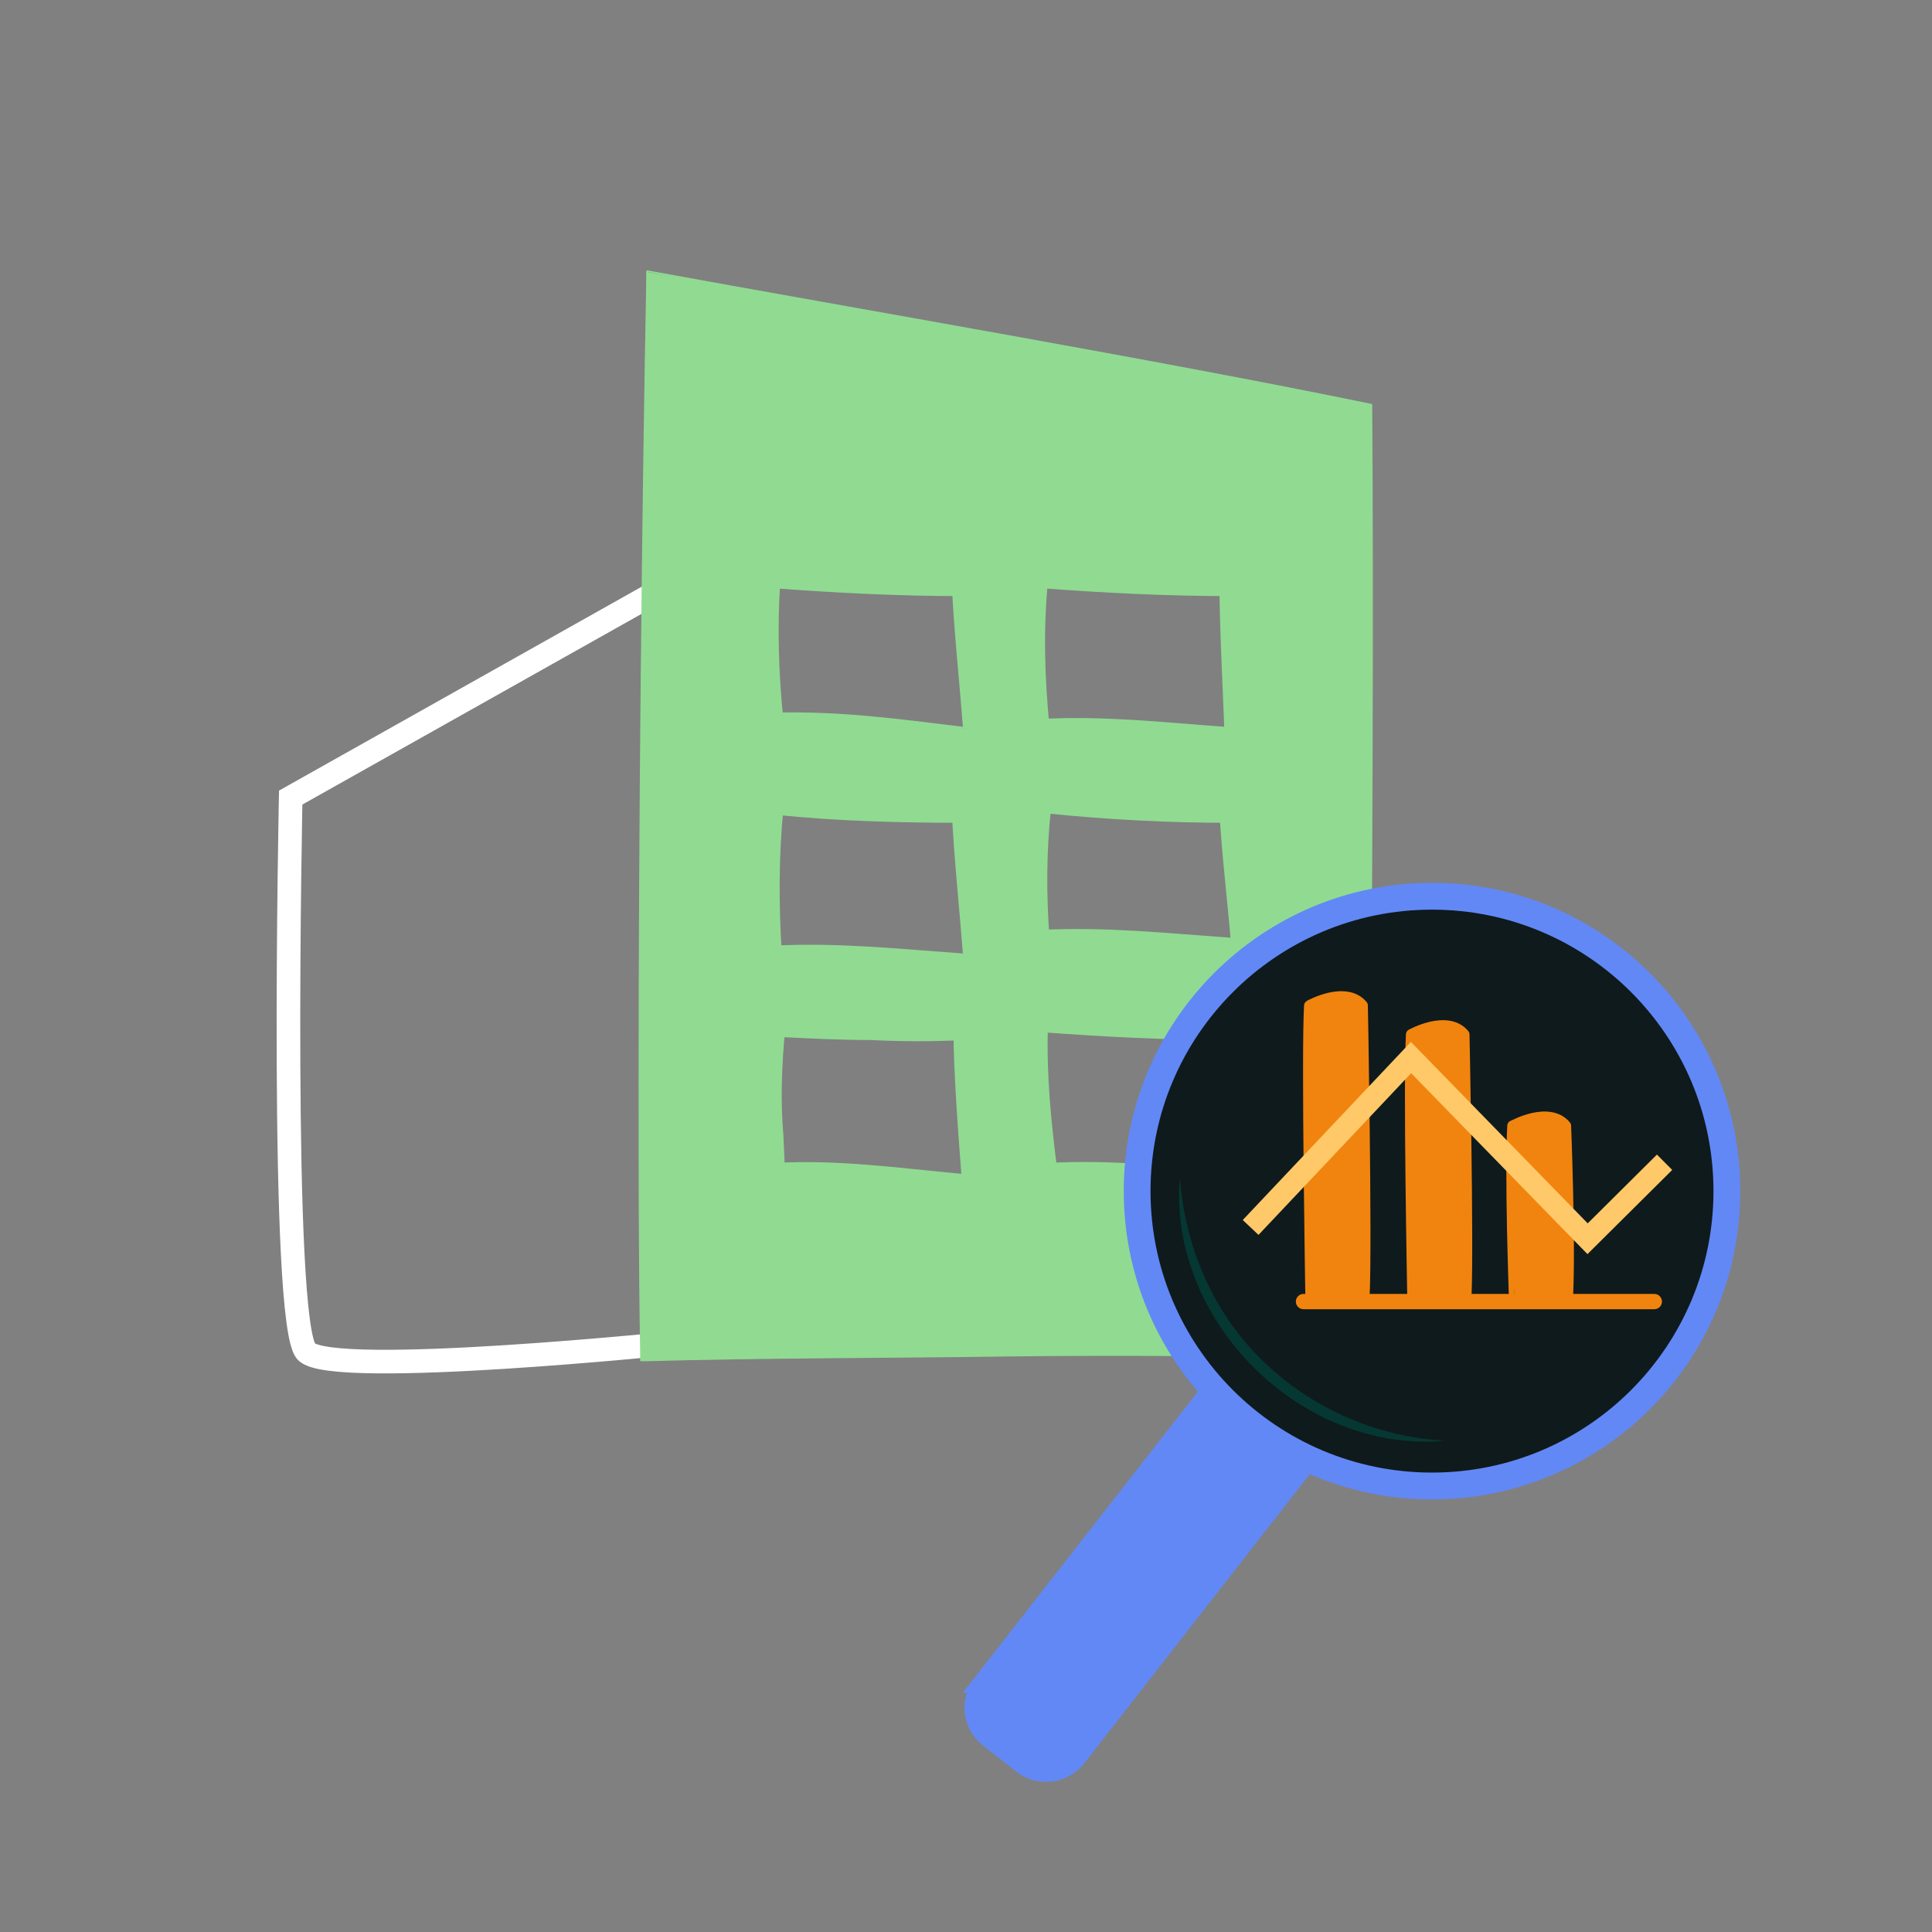 <?xml version="1.0" encoding="utf-8"?>
<svg xmlns="http://www.w3.org/2000/svg" width="100" height="100" viewBox="0 0 100 100" fill="none">
<rect x="0" y="0" width="100" height="100" fill="#808080" stroke="none"/>
<path fill-rule="evenodd" clip-rule="evenodd" d="M15.65 41.644L35.636 30.408L35.037 29.342L14.443 40.921L14.435 41.27L15.046 41.283C14.435 41.27 14.435 41.27 14.435 41.27L14.429 41.578C14.425 41.779 14.42 42.073 14.414 42.448C14.401 43.198 14.384 44.271 14.368 45.562C14.336 48.145 14.308 51.604 14.323 55.108C14.338 58.609 14.397 62.163 14.539 64.931C14.61 66.314 14.702 67.513 14.823 68.416C14.883 68.867 14.951 69.259 15.032 69.57C15.073 69.725 15.12 69.872 15.175 70.002C15.227 70.124 15.306 70.275 15.429 70.398C15.626 70.595 15.899 70.704 16.132 70.774C16.384 70.85 16.684 70.906 17.013 70.949C17.674 71.035 18.519 71.075 19.47 71.085C21.375 71.104 23.774 70.999 26.116 70.851C28.461 70.703 30.761 70.511 32.474 70.357C33.331 70.28 34.041 70.212 34.538 70.163C34.786 70.139 34.981 70.119 35.114 70.106L35.266 70.09L35.317 70.085C35.317 70.085 35.318 70.085 35.255 69.477C35.191 68.869 35.191 68.869 35.191 68.869L35.141 68.874L34.991 68.89C34.859 68.903 34.666 68.922 34.419 68.947C33.925 68.995 33.218 69.063 32.364 69.139C30.658 69.293 28.369 69.484 26.039 69.631C23.706 69.778 21.343 69.882 19.482 69.863C18.55 69.853 17.761 69.813 17.171 69.737C16.875 69.698 16.647 69.653 16.483 69.603C16.386 69.574 16.331 69.55 16.306 69.537C16.303 69.532 16.301 69.527 16.299 69.521C16.275 69.466 16.247 69.382 16.215 69.261C16.152 69.02 16.091 68.684 16.034 68.255C15.921 67.401 15.83 66.24 15.76 64.868C15.619 62.129 15.561 58.598 15.545 55.102C15.53 51.608 15.558 48.156 15.59 45.577C15.606 44.288 15.623 43.217 15.636 42.469C15.642 42.121 15.647 41.843 15.65 41.644Z" fill="white"/>
<path d="M33.461 14.066V69.966H70.374V21.4L33.461 14.066ZM49.758 60.758L40.143 60.595L40.225 53.343L49.921 53.261L49.758 60.758ZM49.921 49.431H40.143L40.306 42.016L49.921 42.097V49.431V49.431ZM49.921 37.697L40.225 37.371L40.143 30.201L49.921 30.363V37.697ZM63.693 60.676H54.322L53.914 53.179L63.693 53.343V60.676ZM63.693 48.616H53.914L54.159 41.934L63.693 42.097V48.616ZM63.367 37.697H53.996V30.201L63.774 30.363L63.367 37.697Z" fill="#90DB91"/>
<path d="M33.542 14.068C33.786 27.106 33.949 43.159 34.031 56.033C34.031 60.678 34.031 65.241 33.949 69.886L33.542 69.478C39.001 69.56 46.661 69.723 52.039 69.723C58.232 69.723 64.343 69.723 70.536 69.641L70.21 69.967L70.047 57.826C69.966 46.989 69.885 32.24 69.966 21.402L70.455 21.972C59.699 19.772 44.217 16.431 33.542 14.068ZM33.46 13.987C44.624 16.024 59.943 18.631 71.025 20.913C71.107 31.914 71.025 46.825 70.944 57.826L70.781 69.967V70.293C64.506 70.212 58.313 70.13 52.039 70.212C46.661 70.293 39.001 70.293 33.542 70.456H33.135V70.049C33.053 65.323 33.053 60.678 33.053 55.952C33.053 43.403 33.216 26.454 33.46 13.987Z" fill="#90DB91"/>
<path d="M49.84 60.84C46.662 61.166 42.995 61.41 39.735 61.003C39.98 58.477 40.143 55.951 39.98 53.425V53.18H40.306C43.728 52.854 47.151 52.691 50.573 52.773C50.41 55.38 50.166 58.232 49.84 60.84ZM49.758 60.758C49.595 58.64 49.351 55.38 49.351 53.262L49.921 53.832C48.291 53.914 46.662 53.914 45.113 53.832C43.484 53.832 41.854 53.751 40.306 53.669L40.632 53.343C40.469 55.136 40.387 56.929 40.55 58.803L40.632 60.596L40.224 60.188C43.402 60.025 46.336 60.432 49.758 60.758Z" fill="#90DB91"/>
<path d="M49.921 49.433C46.661 49.759 42.995 50.085 39.654 49.759C39.98 47.152 40.142 44.544 39.98 41.937V41.692H40.305C43.728 41.448 47.069 41.366 50.491 41.529C50.491 44.137 50.247 46.907 49.921 49.433ZM49.839 49.352C49.676 47.233 49.35 44.055 49.269 42.018L49.839 42.588C46.661 42.588 43.402 42.507 40.224 42.181L40.55 41.855C40.306 44.3 40.305 46.826 40.468 49.352L40.061 48.944C43.402 48.781 46.417 49.107 49.839 49.352Z" fill="#90DB91"/>
<path d="M49.921 37.7C46.743 37.944 43.076 38.107 39.817 37.7C39.98 35.174 40.143 32.729 39.817 30.203V29.959H40.143C43.565 29.714 47.069 29.633 50.492 29.796C50.492 32.403 50.247 35.174 49.921 37.7ZM49.84 37.618C49.677 35.5 49.351 32.322 49.269 30.285L49.84 30.855C46.58 30.855 43.321 30.692 40.061 30.448L40.387 30.122C40.224 32.485 40.306 34.929 40.55 37.292L40.143 36.885C43.565 36.803 46.499 37.211 49.84 37.618Z" fill="#90DB91"/>
<path d="M63.773 60.678C60.677 61.004 57.173 61.33 53.995 61.004C54.077 58.397 54.077 55.789 53.669 53.181V52.855H53.995C57.417 52.693 60.921 52.611 64.344 52.693C64.262 55.382 64.018 58.152 63.773 60.678ZM63.692 60.597C63.529 58.478 63.203 55.3 63.121 53.263L63.692 53.833C60.432 53.833 57.173 53.67 53.914 53.426L54.24 53.1C54.158 55.626 54.403 58.071 54.728 60.597L54.321 60.189C57.581 60.026 60.432 60.352 63.692 60.597Z" fill="#90DB91"/>
<path d="M63.773 48.619C60.514 48.945 56.847 49.271 53.506 48.945C53.75 46.582 53.995 44.218 53.913 41.855V41.611H54.239C57.58 41.448 61.002 41.285 64.343 41.529C64.262 43.892 64.017 46.337 63.773 48.619ZM63.692 48.537C63.529 46.663 63.203 43.811 63.121 42.018L63.692 42.589C60.514 42.589 57.336 42.426 54.158 42.1L54.402 41.855C54.158 44.056 54.158 46.337 54.321 48.537L53.913 48.13C57.254 47.967 60.269 48.293 63.692 48.537Z" fill="#90DB91"/>
<path d="M63.447 37.699C60.351 38.025 56.765 38.35 53.587 38.025C53.832 35.417 53.913 32.809 53.75 30.202V29.957H54.076C57.499 29.794 61.003 29.713 64.425 29.794C64.18 32.402 63.855 35.173 63.447 37.699ZM63.366 37.617C63.284 35.498 63.121 32.321 63.121 30.284L63.692 30.854C60.432 30.854 57.173 30.691 53.913 30.446L54.239 30.12C53.995 32.647 54.076 35.091 54.321 37.617L53.913 37.21C57.173 37.047 60.025 37.373 63.366 37.617Z" fill="#90DB91"/>
<circle cx="73.937" cy="61.652" r="14.845" fill="#0F1A1C"/>
<path d="M50.824 87.138L62.763 71.839C64.153 73.386 65.856 74.655 67.778 75.537L55.742 90.968C55.053 91.85 53.784 92.007 52.902 91.319L51.186 89.977C50.304 89.288 50.147 88.02 50.836 87.138H50.824Z" fill="#6288F6"/>
<path fill-rule="evenodd" clip-rule="evenodd" d="M62.736 71.088L49.834 87.62H50.042C49.731 88.591 50.038 89.693 50.889 90.357C50.889 90.357 50.889 90.357 50.889 90.357L52.605 91.698C53.697 92.552 55.269 92.357 56.122 91.265L68.533 75.352L67.979 75.098C66.118 74.244 64.468 73.015 63.121 71.516L62.736 71.088ZM51.812 86.655L62.795 72.582C64.013 73.843 65.443 74.907 67.029 75.711L55.361 90.671C54.836 91.343 53.87 91.462 53.199 90.938L51.483 89.597C50.811 89.072 50.691 88.106 51.216 87.434L51.825 86.655H51.812Z" fill="#6288F6"/>
<path fill-rule="evenodd" clip-rule="evenodd" d="M74.12 47.083C82.167 47.083 88.689 53.605 88.689 61.651C88.689 69.698 82.167 76.22 74.12 76.22C66.074 76.22 59.551 69.698 59.551 61.651C59.551 53.605 66.074 47.083 74.12 47.083ZM90.076 61.651C90.076 52.839 82.932 45.696 74.12 45.696C65.308 45.696 58.165 52.839 58.165 61.651C58.165 70.463 65.308 77.607 74.12 77.607C82.932 77.607 90.076 70.463 90.076 61.651Z" fill="#6288F6"/>
<path d="M67.787 52.042C67.787 52.042 69.646 51.006 70.523 52.042C70.523 52.042 70.749 64.169 70.616 67.052C70.616 67.052 68.889 67.556 67.84 67.052C67.84 67.052 67.627 54.539 67.773 52.055L67.787 52.042Z" fill="#F1840E"/>
<path fill-rule="evenodd" clip-rule="evenodd" d="M68.042 52.221C67.979 53.584 67.996 57.168 68.029 60.481C68.047 62.2 68.069 63.841 68.086 65.053C68.095 65.659 68.103 66.157 68.108 66.504L68.114 66.865C68.548 67.019 69.1 67.02 69.591 66.965C69.861 66.935 70.1 66.889 70.271 66.852C70.299 66.846 70.325 66.84 70.349 66.834C70.404 65.275 70.382 61.713 70.344 58.468C70.324 56.773 70.3 55.167 70.281 53.985C70.271 53.395 70.263 52.91 70.257 52.572L70.249 52.151C69.913 51.823 69.405 51.806 68.888 51.922C68.622 51.982 68.379 52.072 68.201 52.149C68.139 52.176 68.086 52.201 68.042 52.221ZM70.8 52.036C70.799 51.972 70.776 51.911 70.735 51.862C70.191 51.22 69.364 51.248 68.766 51.383C68.457 51.452 68.181 51.556 67.983 51.641C67.883 51.684 67.802 51.723 67.745 51.751C67.717 51.765 67.695 51.777 67.679 51.785L67.661 51.795L67.656 51.798L67.654 51.799C67.654 51.799 67.653 51.799 67.788 52.041L67.654 51.799C67.632 51.811 67.61 51.827 67.592 51.845L67.579 51.859C67.531 51.907 67.502 51.97 67.498 52.038C67.424 53.292 67.441 57.054 67.476 60.487C67.494 62.206 67.516 63.849 67.533 65.061C67.542 65.667 67.55 66.165 67.555 66.513L67.564 67.055C67.566 67.159 67.627 67.254 67.721 67.3C68.319 67.587 69.079 67.579 69.653 67.515C69.947 67.482 70.205 67.433 70.39 67.391C70.483 67.371 70.558 67.352 70.61 67.339C70.636 67.332 70.657 67.326 70.671 67.323L70.688 67.318L70.692 67.317L70.694 67.316C70.807 67.283 70.888 67.181 70.893 67.063C70.96 65.612 70.936 61.85 70.897 58.462C70.877 56.765 70.853 55.159 70.834 53.976C70.824 53.385 70.816 52.9 70.81 52.563L70.8 52.036Z" fill="#F1840E"/>
<path d="M73.047 53.542C73.047 53.542 74.907 52.506 75.784 53.542C75.784 53.542 76.01 64.168 75.89 67.038C75.89 67.038 74.163 67.542 73.114 67.038C73.114 67.038 72.901 56.039 73.047 53.542V53.542Z" fill="#F1840E"/>
<path fill-rule="evenodd" clip-rule="evenodd" d="M73.316 53.715C73.253 55.062 73.269 58.278 73.303 61.222C73.32 62.752 73.342 64.205 73.36 65.275C73.369 65.809 73.376 66.249 73.382 66.554L73.388 66.851C73.821 67.005 74.373 67.006 74.865 66.951C75.135 66.921 75.373 66.876 75.545 66.838C75.572 66.832 75.598 66.826 75.622 66.82C75.671 65.296 75.646 62.099 75.606 59.217C75.585 57.71 75.561 56.292 75.541 55.252C75.532 54.731 75.523 54.305 75.517 54.009L75.51 53.652C75.174 53.323 74.665 53.306 74.148 53.422C73.883 53.482 73.64 53.573 73.462 53.649C73.406 53.673 73.357 53.696 73.316 53.715ZM76.061 53.535C76.059 53.472 76.036 53.411 75.995 53.363C75.452 52.72 74.625 52.748 74.027 52.883C73.718 52.953 73.441 53.056 73.243 53.142C73.144 53.184 73.063 53.223 73.006 53.252C72.978 53.266 72.955 53.277 72.94 53.285L72.921 53.295L72.916 53.298L72.915 53.299C72.914 53.299 72.913 53.3 73.048 53.541L72.915 53.299C72.832 53.345 72.778 53.431 72.772 53.525C72.698 54.786 72.715 58.172 72.75 61.228C72.767 62.76 72.79 64.213 72.807 65.284C72.816 65.819 72.824 66.258 72.829 66.564L72.838 67.041C72.84 67.146 72.901 67.24 72.995 67.286C73.593 67.573 74.353 67.565 74.927 67.501C75.22 67.468 75.479 67.418 75.664 67.377C75.757 67.357 75.832 67.338 75.884 67.325C75.91 67.318 75.93 67.312 75.945 67.309L75.961 67.304L75.966 67.303L75.968 67.302C76.082 67.269 76.162 67.167 76.167 67.048C76.227 65.604 76.2 62.221 76.159 59.209C76.138 57.701 76.114 56.283 76.094 55.241C76.085 54.721 76.076 54.294 76.07 53.998L76.061 53.535Z" fill="#F1840E"/>
<path d="M78.308 58.27C78.308 58.27 80.167 57.234 81.044 58.27C81.044 58.27 81.283 64.168 81.15 67.037C81.15 67.037 79.424 67.542 78.374 67.037C78.374 67.037 78.148 60.767 78.294 58.27H78.308Z" fill="#F1840E"/>
<path fill-rule="evenodd" clip-rule="evenodd" d="M78.441 58.511L78.444 58.509L78.457 58.502C78.469 58.496 78.488 58.486 78.512 58.474C78.526 58.467 78.543 58.459 78.561 58.45C78.499 59.709 78.518 61.783 78.555 63.584C78.574 64.522 78.598 65.383 78.617 66.009C78.626 66.322 78.634 66.576 78.64 66.752L78.643 66.85C78.591 66.831 78.541 66.81 78.493 66.787L78.373 67.036L78.097 67.046L78.094 66.975L78.087 66.771C78.082 66.594 78.073 66.339 78.064 66.026C78.045 65.398 78.021 64.536 78.002 63.595C77.964 61.717 77.944 59.514 78.017 58.253C78.025 58.133 78.108 58.034 78.218 58.003C78.231 57.996 78.247 57.989 78.265 57.98C78.321 57.951 78.402 57.913 78.502 57.87C78.7 57.784 78.976 57.681 79.285 57.611C79.884 57.476 80.71 57.448 81.254 58.091C81.294 58.138 81.317 58.197 81.319 58.258L81.322 58.325L81.329 58.518C81.335 58.685 81.344 58.927 81.355 59.226C81.375 59.825 81.401 60.653 81.422 61.57C81.466 63.403 81.492 65.603 81.425 67.049C81.42 67.167 81.34 67.268 81.227 67.301L81.225 67.302L81.22 67.303L81.203 67.308C81.189 67.312 81.169 67.317 81.143 67.324C81.09 67.338 81.016 67.356 80.923 67.377C80.737 67.418 80.479 67.467 80.186 67.5C79.612 67.564 78.852 67.573 78.253 67.285C78.161 67.241 78.1 67.148 78.097 67.046L78.373 67.036M80.882 66.819C80.858 66.825 80.831 66.831 80.803 66.837C80.632 66.875 80.393 66.92 80.124 66.951C79.631 67.006 79.077 67.005 78.643 66.85M80.882 66.819C80.936 65.397 80.911 63.331 80.87 61.583C80.848 60.668 80.822 59.842 80.802 59.245C80.792 58.947 80.783 58.705 80.777 58.539L80.771 58.382C80.435 58.052 79.925 58.034 79.407 58.151C79.141 58.21 78.898 58.301 78.72 58.377C78.658 58.404 78.604 58.429 78.561 58.45C78.563 58.394 78.566 58.339 78.569 58.285L78.307 58.27" fill="#F1840E"/>
<path d="M74.722 74.58C67.31 75.205 60.443 68.337 61.067 60.925C61.2 62.705 61.612 64.459 62.329 66.053C64.454 70.967 69.356 74.248 74.722 74.567V74.58Z" fill="#053832"/>
<path fill-rule="evenodd" clip-rule="evenodd" d="M67.073 67.369C67.073 67.15 67.25 66.973 67.469 66.973H85.627C85.845 66.973 86.023 67.15 86.023 67.369C86.023 67.588 85.845 67.765 85.627 67.765H67.469C67.25 67.765 67.073 67.588 67.073 67.369Z" fill="#F1840E"/>
<path fill-rule="evenodd" clip-rule="evenodd" d="M73.028 53.93L82.18 63.321L85.763 59.761L86.553 60.556L82.167 64.913L73.041 55.549L65.14 63.917L64.325 63.148L73.028 53.93Z" fill="#FFC969"/>
</svg>